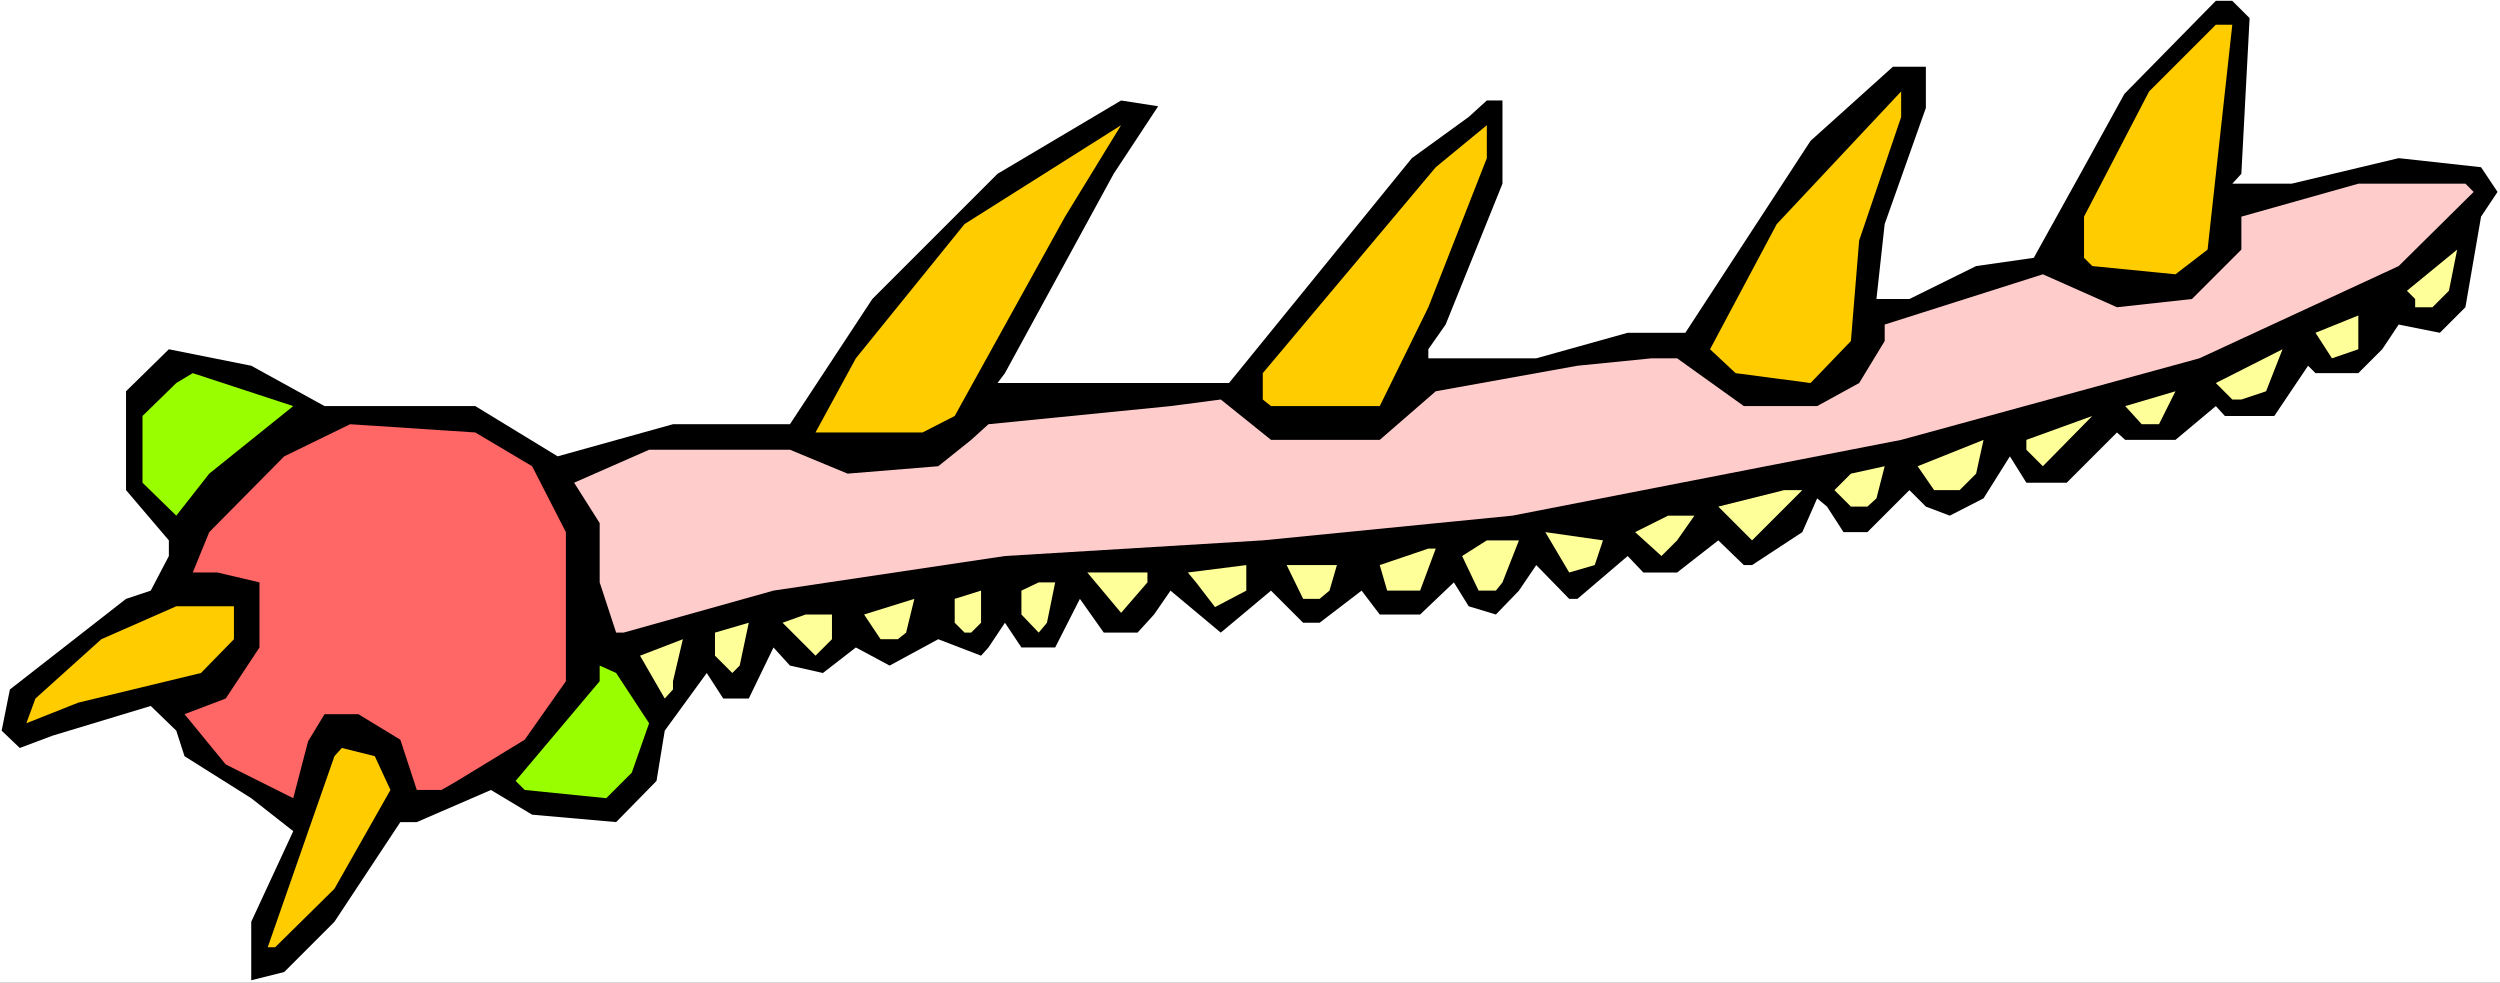 <?xml version="1.0" encoding="UTF-8" standalone="no"?>
<svg
   version="1.0"
   width="129.766mm"
   height="51.009mm"
   id="svg33"
   sodipodi:docname="Bug 069.wmf"
   xmlns:inkscape="http://www.inkscape.org/namespaces/inkscape"
   xmlns:sodipodi="http://sodipodi.sourceforge.net/DTD/sodipodi-0.dtd"
   xmlns="http://www.w3.org/2000/svg"
   xmlns:svg="http://www.w3.org/2000/svg">
  <rect width="100%" height="100%" fill="#333333" stroke="none"/>
  <sodipodi:namedview
     id="namedview33"
     pagecolor="#ffffff"
     bordercolor="#000000"
     borderopacity="0.25"
     inkscape:showpageshadow="2"
     inkscape:pageopacity="0.0"
     inkscape:pagecheckerboard="0"
     inkscape:deskcolor="#d1d1d1"
     inkscape:document-units="mm" />
  <defs
     id="defs1">
    <pattern
       id="WMFhbasepattern"
       patternUnits="userSpaceOnUse"
       width="6"
       height="6"
       x="0"
       y="0" />
  </defs>
  <path
     style="fill:#ffffff;fill-opacity:1;fill-rule:evenodd;stroke:none"
     d="M 0,192.789 H 490.455 V 0 H 0 Z"
     id="path1" />
  <path
     style="fill:#000000;fill-opacity:1;fill-rule:evenodd;stroke:none"
     d="m 441.329,3.555 -1.616,30.542 -1.778,1.939 h 11.635 l 21.008,-5.01 16.16,1.778 3.232,4.848 -3.232,4.848 -3.07,17.776 -5.01,5.01 -8.08,-1.616 -3.232,4.848 -4.686,4.686 h -8.403 l -1.454,-1.454 -6.626,9.858 h -9.696 l -1.778,-1.939 -7.918,6.626 h -9.858 l -1.616,-1.454 -9.858,9.858 h -7.918 l -3.232,-5.171 -5.171,8.242 -6.626,3.394 -4.686,-1.778 -3.232,-3.232 -8.242,8.242 h -4.686 l -3.232,-5.01 -1.939,-1.616 -2.909,6.626 -9.858,6.464 h -1.616 l -5.01,-4.848 -8.08,6.302 h -6.626 l -3.07,-3.232 -9.858,8.403 h -1.616 l -6.464,-6.626 -3.394,5.01 -4.525,4.686 -5.333,-1.616 -2.909,-4.686 -6.626,6.302 h -7.918 l -3.555,-4.686 -8.242,6.302 h -3.232 l -6.302,-6.302 -9.858,8.242 -9.858,-8.242 -3.232,4.686 -3.232,3.555 h -6.626 l -4.686,-6.626 -4.848,9.534 h -6.626 l -3.232,-4.848 -3.232,4.848 -1.454,1.616 -8.403,-3.232 -9.534,5.171 -6.626,-3.555 -6.464,5.01 -6.464,-1.454 -3.232,-3.555 -4.848,10.019 h -5.01 l -3.232,-5.01 -8.242,11.312 -1.616,9.858 -7.918,8.08 -16.483,-1.454 -8.08,-4.848 -14.544,6.302 h -3.232 l -12.928,19.554 -9.858,9.858 -6.464,1.616 v -11.474 l 8.242,-17.776 -8.242,-6.464 -13.09,-8.242 -1.616,-5.01 -5.01,-4.848 -19.23,5.818 -6.464,2.424 -3.555,-3.394 1.616,-8.08 22.786,-17.776 4.848,-1.616 3.555,-6.787 v -3.07 L 24.725,96.152 V 76.76 l 8.403,-8.242 16.16,3.232 14.382,7.918 h 29.573 l 16.16,9.858 22.624,-6.302 h 22.947 l 16.16,-24.563 24.563,-24.563 24.24,-14.382 7.272,1.131 -8.726,13.251 -21.331,39.107 -1.454,1.939 h 45.41 l 35.875,-44.117 11.15,-8.08 3.555,-3.232 h 3.07 v 16.322 l -11.15,27.634 -3.394,4.848 v 1.778 h 21.17 l 17.938,-5.01 h 11.312 L 355.196,27.634 371.356,13.09 h 6.464 v 8.08 l -8.08,22.786 -1.616,14.706 h 6.464 l 13.09,-6.464 11.312,-1.616 9.858,-17.776 7.918,-14.382 17.938,-18.261 h 3.232 z"
     id="path2" />
  <path
     style="fill:#ffcc00;fill-opacity:1;fill-rule:evenodd;stroke:none"
     d="m 433.088,48.965 -6.302,4.848 -16.322,-1.616 -1.616,-1.616 V 42.501 L 421.614,17.938 434.704,4.848 h 3.232 z"
     id="path3" />
  <path
     style="fill:#ffcc00;fill-opacity:1;fill-rule:evenodd;stroke:none"
     d="m 364.731,47.187 -1.616,19.715 -7.918,8.242 -14.706,-1.939 -5.01,-4.686 13.09,-24.563 24.402,-26.018 v 5.01 z"
     id="path4" />
  <path
     style="fill:#ffcc00;fill-opacity:1;fill-rule:evenodd;stroke:none"
     d="m 187.294,81.608 -6.302,3.232 h -21.008 l 7.918,-14.544 21.331,-26.341 30.704,-19.392 -10.989,17.938 z"
     id="path5" />
  <path
     style="fill:#ffcc00;fill-opacity:1;fill-rule:evenodd;stroke:none"
     d="m 280.214,60.277 -9.534,19.392 h -21.331 l -1.616,-1.293 v -5.171 l 33.936,-40.4 10.019,-8.242 v 6.464 z"
     id="path6" />
  <path
     style="fill:#ffcccc;fill-opacity:1;fill-rule:evenodd;stroke:none"
     d="m 485.284,37.653 -14.706,14.544 -39.107,18.099 -58.499,15.998 -76.275,14.867 -48.965,4.848 -50.581,3.07 -45.41,6.787 -29.411,8.242 h -1.454 l -3.232,-9.858 v -11.635 l -5.01,-7.918 14.706,-6.464 h 27.634 l 11.312,4.686 17.776,-1.454 6.464,-5.171 3.394,-3.07 35.714,-3.555 9.858,-1.293 9.858,7.918 h 21.331 l 10.989,-9.534 27.795,-5.01 14.544,-1.454 h 5.01 l 13.09,9.373 h 14.382 l 8.242,-4.525 5.01,-8.242 v -3.232 l 31.027,-9.858 14.544,6.464 14.706,-1.616 9.696,-9.696 v -6.464 l 22.947,-6.464 h 21.008 z"
     id="path7" />
  <path
     style="fill:#ffff99;fill-opacity:1;fill-rule:evenodd;stroke:none"
     d="m 477.204,60.277 h -3.394 v -1.616 l -1.616,-1.616 9.858,-8.08 -1.616,8.08 z"
     id="path8" />
  <path
     style="fill:#ffff99;fill-opacity:1;fill-rule:evenodd;stroke:none"
     d="m 457.489,70.296 -3.232,-5.01 8.403,-3.394 v 6.626 z"
     id="path9" />
  <path
     style="fill:#ffff99;fill-opacity:1;fill-rule:evenodd;stroke:none"
     d="m 439.713,78.376 h -1.778 l -3.232,-3.232 13.09,-6.626 -3.232,8.242 z"
     id="path10" />
  <path
     style="fill:#99ff00;fill-opacity:1;fill-rule:evenodd;stroke:none"
     d="m 41.046,92.92 -6.464,8.242 -6.626,-6.464 V 81.608 l 6.626,-6.464 3.232,-1.939 19.715,6.464 z"
     id="path11" />
  <path
     style="fill:#ffff99;fill-opacity:1;fill-rule:evenodd;stroke:none"
     d="m 420.16,83.224 -3.232,-3.555 9.858,-2.909 -3.232,6.464 z"
     id="path12" />
  <path
     style="fill:#ffff99;fill-opacity:1;fill-rule:evenodd;stroke:none"
     d="m 397.536,88.234 v -1.939 l 12.928,-4.686 -9.696,9.858 z"
     id="path13" />
  <path
     style="fill:#ff6666;fill-opacity:1;fill-rule:evenodd;stroke:none"
     d="m 104.393,91.466 6.626,12.928 v 29.25 l -8.08,11.474 -13.251,8.08 -3.07,1.778 h -4.848 l -3.232,-9.858 -8.242,-5.01 h -6.626 l -3.232,5.333 -2.909,11.15 -13.251,-6.626 -8.08,-9.858 8.08,-3.07 6.626,-10.019 v -12.766 l -8.242,-1.939 h -4.848 l 3.232,-7.918 14.706,-14.867 12.928,-6.302 24.563,1.616 z"
     id="path14" />
  <path
     style="fill:#ffff99;fill-opacity:1;fill-rule:evenodd;stroke:none"
     d="m 384.446,96.152 h -5.01 l -3.232,-4.686 12.928,-5.171 -1.454,6.626 z"
     id="path15" />
  <path
     style="fill:#ffff99;fill-opacity:1;fill-rule:evenodd;stroke:none"
     d="m 366.347,99.384 h -3.232 l -3.232,-3.232 3.232,-3.232 6.626,-1.454 -1.616,6.302 z"
     id="path16" />
  <path
     style="fill:#ffff99;fill-opacity:1;fill-rule:evenodd;stroke:none"
     d="m 343.723,106.01 -6.626,-6.626 12.928,-3.232 h 3.555 z"
     id="path17" />
  <path
     style="fill:#ffff99;fill-opacity:1;fill-rule:evenodd;stroke:none"
     d="m 329.017,106.01 -3.07,3.07 -5.171,-4.686 6.464,-3.232 h 5.171 z"
     id="path18" />
  <path
     style="fill:#ffff99;fill-opacity:1;fill-rule:evenodd;stroke:none"
     d="m 312.857,110.858 -5.01,1.454 -4.686,-7.918 11.312,1.616 z"
     id="path19" />
  <path
     style="fill:#ffff99;fill-opacity:1;fill-rule:evenodd;stroke:none"
     d="m 294.758,114.251 -1.293,1.616 h -3.394 l -3.232,-6.787 4.848,-3.07 h 6.302 z"
     id="path20" />
  <path
     style="fill:#ffff99;fill-opacity:1;fill-rule:evenodd;stroke:none"
     d="m 278.598,115.867 h -6.464 l -1.454,-5.01 9.534,-3.232 h 1.454 z"
     id="path21" />
  <path
     style="fill:#ffff99;fill-opacity:1;fill-rule:evenodd;stroke:none"
     d="m 238.36,119.099 -3.717,-4.848 -1.616,-1.939 11.474,-1.454 v 5.01 z"
     id="path22" />
  <path
     style="fill:#ffff99;fill-opacity:1;fill-rule:evenodd;stroke:none"
     d="m 260.822,115.867 -1.939,1.616 h -3.232 l -3.232,-6.626 h 9.858 z"
     id="path23" />
  <path
     style="fill:#ffff99;fill-opacity:1;fill-rule:evenodd;stroke:none"
     d="m 225.109,114.251 -5.171,5.979 -6.626,-7.918 h 11.797 z"
     id="path24" />
  <path
     style="fill:#ffff99;fill-opacity:1;fill-rule:evenodd;stroke:none"
     d="m 205.393,122.17 -1.616,1.939 -3.394,-3.555 v -4.686 l 3.394,-1.616 h 3.232 z"
     id="path25" />
  <path
     style="fill:#ffff99;fill-opacity:1;fill-rule:evenodd;stroke:none"
     d="m 190.526,124.109 h -1.293 l -1.939,-1.939 v -4.686 l 5.171,-1.616 v 6.302 z"
     id="path26" />
  <path
     style="fill:#ffff99;fill-opacity:1;fill-rule:evenodd;stroke:none"
     d="m 176.144,125.402 h -3.394 l -3.232,-4.848 9.858,-3.07 -1.616,6.626 z"
     id="path27" />
  <path
     style="fill:#ffcc00;fill-opacity:1;fill-rule:evenodd;stroke:none"
     d="m 45.894,125.402 -6.464,6.626 -24.078,5.818 -10.181,4.04 1.778,-4.848 12.928,-11.635 14.706,-6.464 h 11.312 z"
     id="path28" />
  <path
     style="fill:#ffff99;fill-opacity:1;fill-rule:evenodd;stroke:none"
     d="m 163.216,125.402 -3.232,3.232 -6.464,-6.464 4.525,-1.616 h 5.171 z"
     id="path29" />
  <path
     style="fill:#ffff99;fill-opacity:1;fill-rule:evenodd;stroke:none"
     d="m 143.662,132.027 -3.394,-3.394 v -4.525 l 6.626,-1.939 -1.778,8.403 z"
     id="path30" />
  <path
     style="fill:#ffff99;fill-opacity:1;fill-rule:evenodd;stroke:none"
     d="m 132.027,135.259 -1.616,1.778 -4.848,-8.403 8.403,-3.232 -1.939,8.242 z"
     id="path31" />
  <path
     style="fill:#99ff00;fill-opacity:1;fill-rule:evenodd;stroke:none"
     d="m 127.341,141.885 -3.394,9.696 -5.01,5.01 -15.998,-1.616 -1.778,-1.778 16.483,-19.554 v -3.07 l 3.232,1.454 z"
     id="path32" />
  <path
     style="fill:#ffcc00;fill-opacity:1;fill-rule:evenodd;stroke:none"
     d="m 76.598,154.974 -10.989,19.392 -11.635,11.474 h -1.454 l 13.09,-37.491 1.454,-1.616 6.464,1.616 z"
     id="path33" />
</svg>
